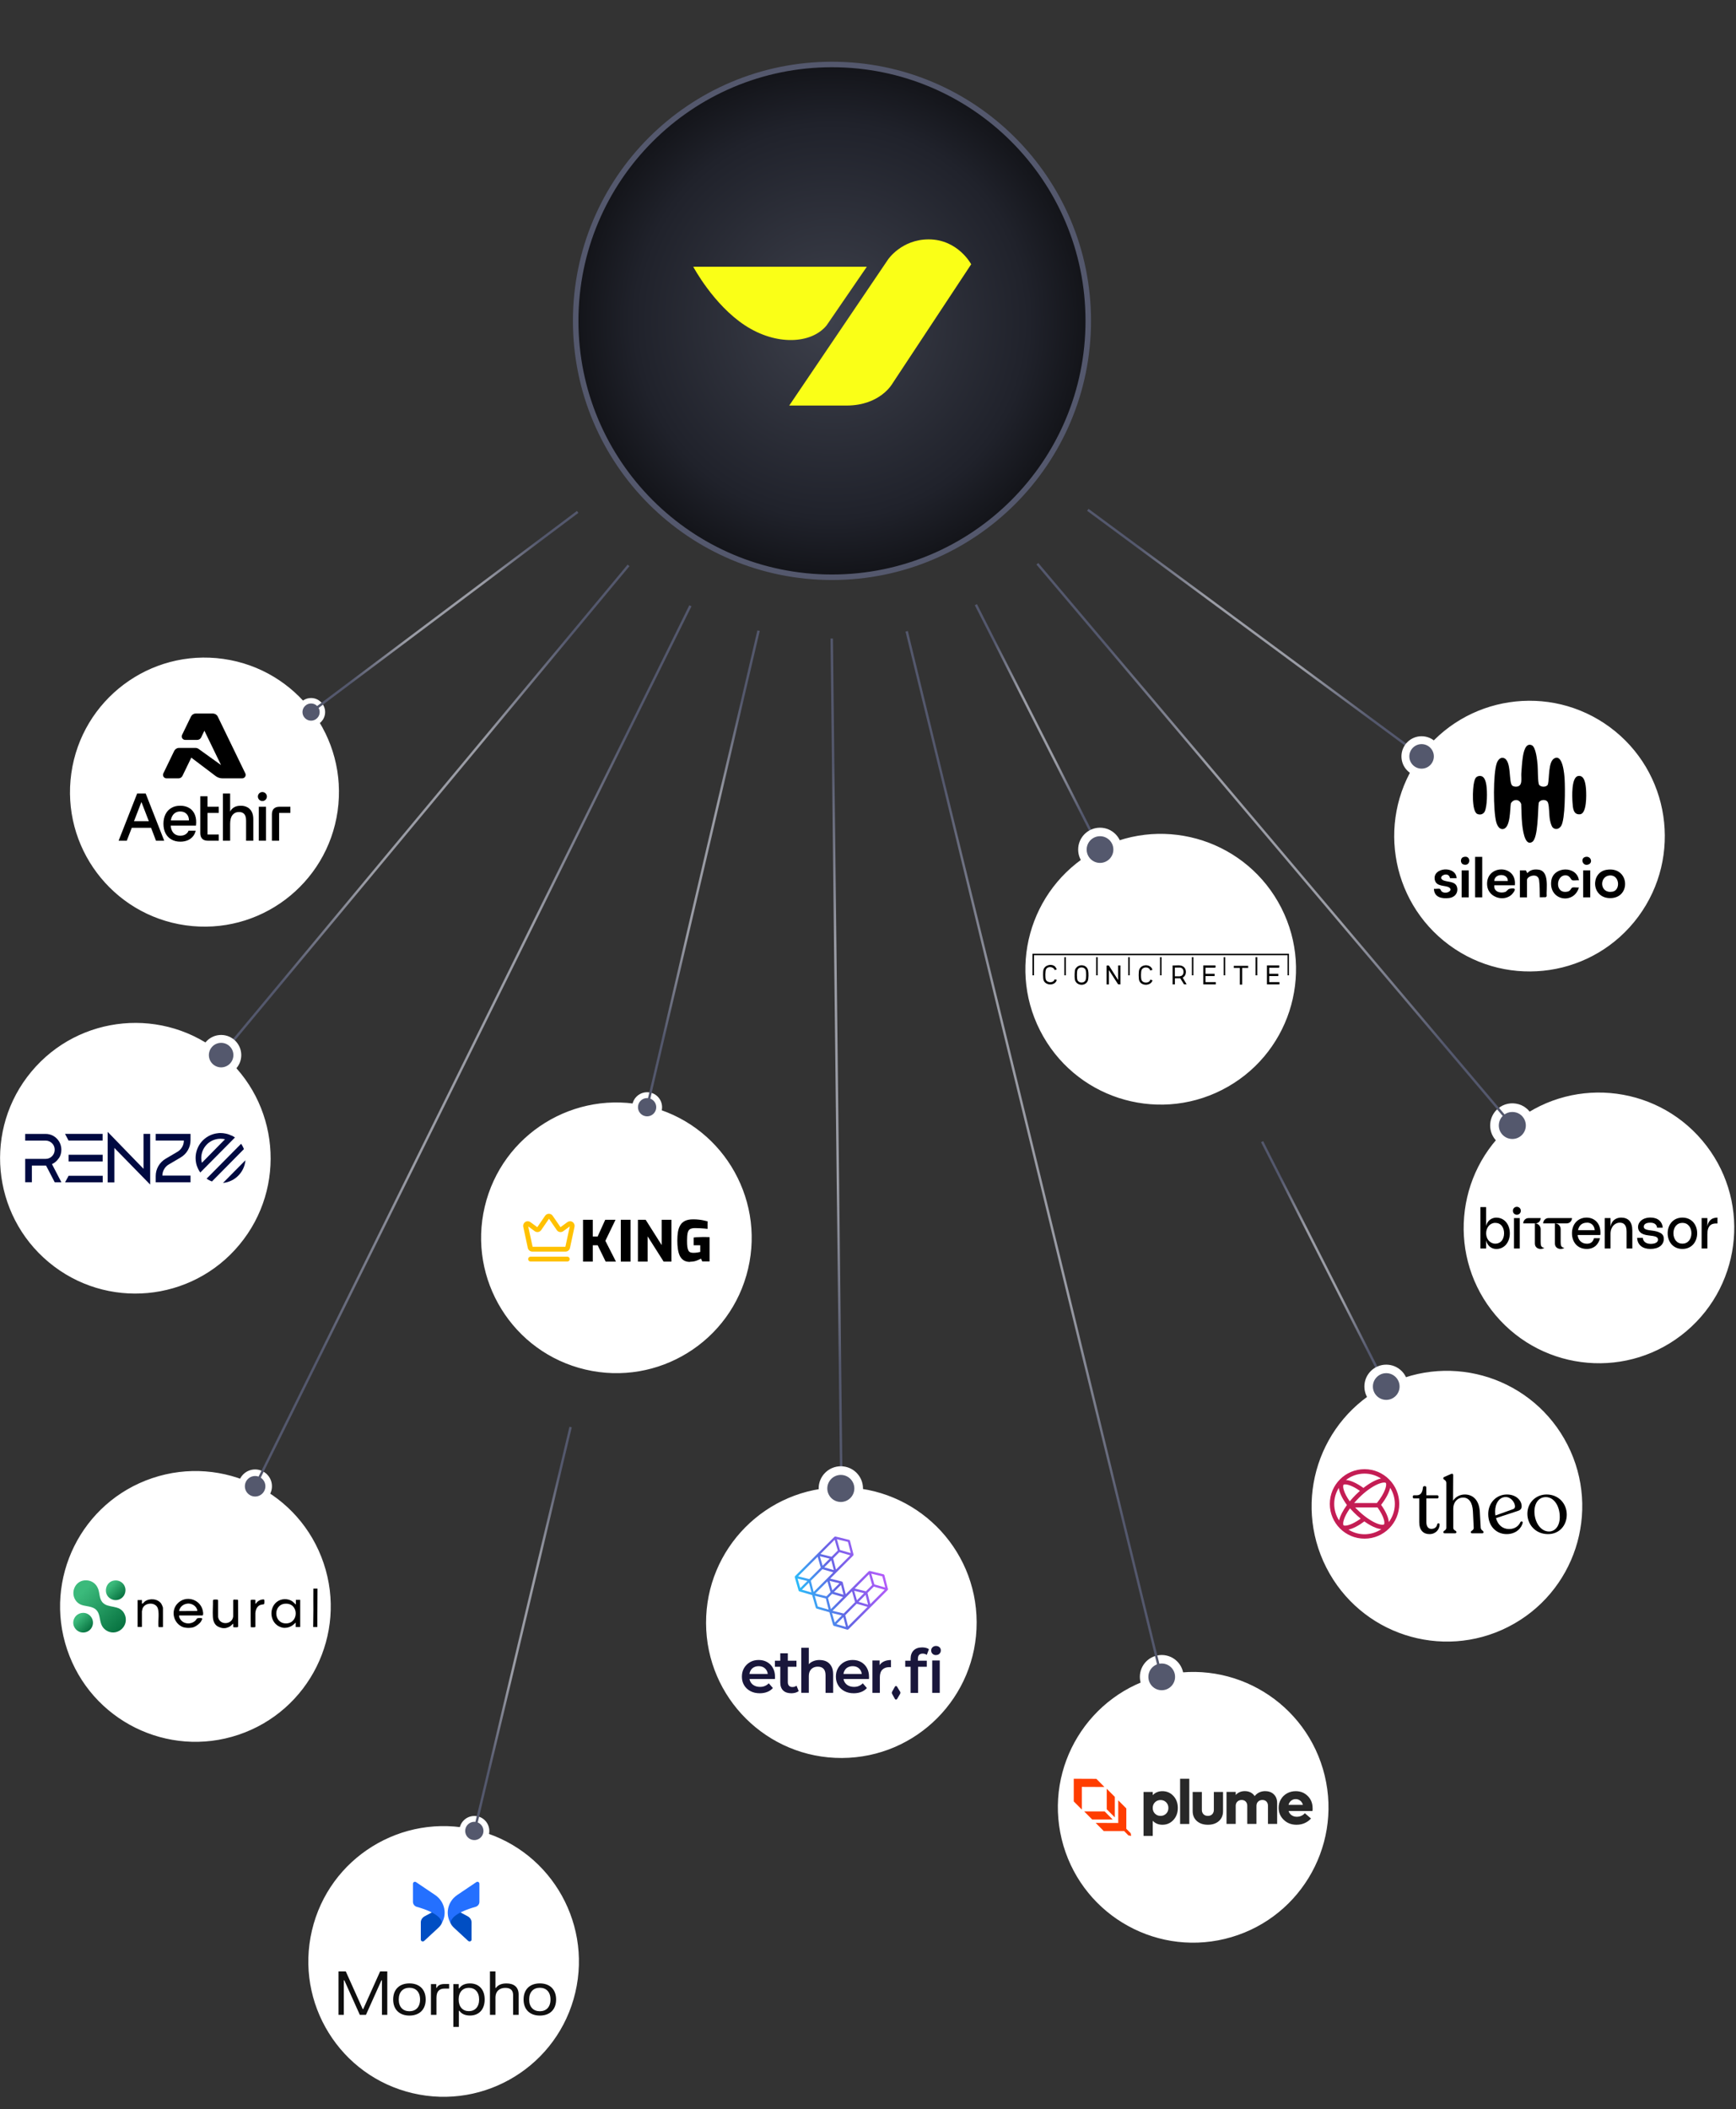 <svg width="359" height="436" viewBox="0 0 359 436" fill="none" xmlns="http://www.w3.org/2000/svg">
<rect x="0" y="0" width="359" height="436" fill="#333333" stroke="none"/>
<g clip-path="url(#clip0_3083_355)">
<path d="M201.81 125L227.48 175.62" stroke="url(#paint0_radial_3083_355)" stroke-width="0.5" stroke-miterlimit="10"/>
<path d="M261 236L286.67 286.62" stroke="url(#paint1_radial_3083_355)" stroke-width="0.5" stroke-miterlimit="10"/>
<path d="M119.05 66.33C119.05 51.694 124.982 38.444 134.573 28.853C144.164 19.262 157.414 13.33 172.05 13.33C186.686 13.33 199.936 19.262 209.527 28.853C219.118 38.444 225.05 51.694 225.05 66.33C225.05 80.966 219.118 94.216 209.527 103.807C199.936 113.398 186.686 119.33 172.05 119.33C157.414 119.33 144.164 113.398 134.573 103.807C124.982 94.216 119.05 80.966 119.05 66.33Z" fill="url(#paint2_radial_3083_355)" stroke="#54586D" stroke-width="1.14" stroke-miterlimit="10"/>
<path d="M192.045 49.485C186.417 49.485 183.639 53.648 183.639 53.648L163.211 83.835H175.047C182.061 83.835 184.557 79.278 184.557 79.278L200.838 54.63C200.838 54.63 198.108 49.485 192.045 49.485Z" fill="#FAFF17"/>
<path d="M170.94 67.264L179.258 55.138H143.362C143.362 55.138 147.525 62.98 154.063 67.264C160.602 71.54 167.84 71.064 170.94 67.264Z" fill="#FAFF17"/>
<path d="M121.12 282.88C113.66 281.13 107.62 276.52 103.89 270.48C100.15 264.44 98.72 256.98 100.47 249.53C102.22 242.07 106.83 236.03 112.87 232.3C118.91 228.56 126.37 227.13 133.82 228.88C141.28 230.63 147.32 235.24 151.05 241.28C154.78 247.32 156.22 254.78 154.47 262.23C152.72 269.69 148.11 275.73 142.07 279.46C136.03 283.2 128.57 284.63 121.12 282.88Z" fill="white" stroke="white" stroke-width="0.48" stroke-miterlimit="10"/>
<path d="M85.391 432.47C77.931 430.72 71.891 426.11 68.162 420.07C64.421 414.03 62.992 406.57 64.742 399.12C66.492 391.66 71.102 385.62 77.141 381.89C83.181 378.15 90.641 376.72 98.091 378.47C105.552 380.22 111.592 384.83 115.322 390.87C119.052 396.91 120.492 404.37 118.742 411.82C116.992 419.28 112.382 425.32 106.342 429.05C100.302 432.79 92.841 434.22 85.391 432.47Z" fill="white" stroke="white" stroke-width="0.48" stroke-miterlimit="10"/>
<path d="M264.77 187.81C268.24 194.64 268.6 202.23 266.4 208.98C264.19 215.73 259.41 221.63 252.58 225.1C245.75 228.57 238.16 228.93 231.41 226.73C224.66 224.53 218.76 219.74 215.29 212.91C211.82 206.08 211.46 198.49 213.66 191.74C215.87 184.99 220.65 179.09 227.48 175.62C234.31 172.15 241.9 171.79 248.65 173.99C255.4 176.2 261.3 180.98 264.77 187.81Z" fill="white" stroke="white" stroke-width="0.48" stroke-miterlimit="10"/>
<path d="M323.961 298.81C327.431 305.64 327.791 313.23 325.591 319.98C323.381 326.73 318.601 332.63 311.771 336.1C304.941 339.57 297.351 339.93 290.601 337.73C283.851 335.53 277.951 330.74 274.481 323.91C271.011 317.08 270.651 309.49 272.851 302.74C275.061 295.99 279.841 290.09 286.671 286.62C293.501 283.15 301.091 282.79 307.841 284.99C314.591 287.2 320.491 291.98 323.961 298.81Z" fill="white" stroke="white" stroke-width="0.48" stroke-miterlimit="10"/>
<path d="M69.58 167.63C68.51 175.17 64.48 181.55 58.84 185.79C53.2 190.03 45.94 192.11 38.4 191.04C30.86 189.97 24.48 185.94 20.24 180.3C16 174.66 13.92 167.4 14.99 159.86C16.06 152.32 20.09 145.94 25.73 141.7C31.37 137.46 38.63 135.38 46.17 136.45C53.71 137.52 60.09 141.55 64.33 147.19C68.57 152.83 70.65 160.09 69.58 167.63Z" fill="white" stroke="white" stroke-width="0.48" stroke-miterlimit="10"/>
<path d="M31.581 305.78C38.84 303.34 46.401 304.08 52.761 307.24C59.12 310.4 64.27 315.99 66.71 323.25C69.15 330.51 68.41 338.07 65.251 344.43C62.09 350.79 56.501 355.94 49.24 358.38C41.98 360.82 34.42 360.08 28.061 356.92C21.701 353.76 16.55 348.17 14.111 340.91C11.671 333.65 12.411 326.09 15.57 319.73C18.73 313.37 24.32 308.22 31.581 305.78Z" fill="white" stroke="white" stroke-width="0.48" stroke-miterlimit="10"/>
<path d="M117.32 260.78H109.72C109.44 260.78 109.22 260.56 109.22 260.28C109.22 260 109.44 259.78 109.72 259.78H117.32C117.6 259.78 117.82 260 117.82 260.28C117.82 260.56 117.6 260.78 117.32 260.78ZM116.96 258.73H110.08C109.64 258.73 109.25 258.42 109.15 257.98L108.21 253.6C108.13 253.21 108.29 252.82 108.62 252.61C108.95 252.39 109.38 252.41 109.69 252.64L111.11 253.68L112.73 251.32C112.91 251.06 113.2 250.91 113.51 250.91C113.82 250.91 114.11 251.06 114.29 251.32L115.91 253.68L117.33 252.64C117.65 252.41 118.07 252.39 118.4 252.61C118.73 252.83 118.89 253.22 118.81 253.6L117.87 257.98C117.78 258.41 117.39 258.73 116.94 258.73H116.96ZM110.13 257.73H116.92L117.83 253.52L116.48 254.51C116.27 254.66 116.02 254.72 115.76 254.68C115.5 254.64 115.28 254.5 115.14 254.28L113.53 251.94L111.92 254.28C111.77 254.49 111.55 254.63 111.3 254.68C111.04 254.72 110.79 254.66 110.58 254.51L109.23 253.52L110.14 257.73H110.13Z" fill="#FFC100"/>
<path d="M142.709 260.86C142.169 260.86 141.729 260.75 141.389 260.53C141.049 260.31 140.779 260.01 140.589 259.62C140.399 259.22 140.269 258.76 140.189 258.23C140.109 257.69 140.069 257.11 140.069 256.48C140.069 255.8 140.109 255.19 140.199 254.65C140.289 254.11 140.459 253.64 140.689 253.26C140.919 252.87 141.249 252.58 141.679 252.37C142.119 252.16 142.669 252.06 143.359 252.06C143.789 252.06 144.159 252.08 144.489 252.12C144.819 252.15 145.129 252.2 145.419 252.26C145.719 252.32 146.009 252.39 146.319 252.47V254.03C146.149 254.01 145.929 253.98 145.669 253.96C145.409 253.94 145.109 253.92 144.769 253.9C144.439 253.88 144.099 253.87 143.729 253.87C143.259 253.87 142.909 253.95 142.669 254.1C142.439 254.26 142.279 254.52 142.199 254.9C142.119 255.28 142.079 255.81 142.079 256.47C142.079 256.99 142.099 257.41 142.139 257.74C142.189 258.07 142.259 258.32 142.359 258.51C142.459 258.69 142.589 258.81 142.759 258.88C142.929 258.95 143.129 258.98 143.369 258.98C143.669 258.98 143.949 258.96 144.199 258.92C144.459 258.88 144.659 258.84 144.809 258.8V257.42H143.449V255.82C143.619 255.8 143.819 255.78 144.039 255.76C144.269 255.74 144.509 255.73 144.759 255.73C145.019 255.71 145.249 255.71 145.459 255.71C145.729 255.71 145.969 255.71 146.169 255.72C146.379 255.72 146.569 255.72 146.739 255.74V260.76H145.229L144.959 260.18C144.749 260.31 144.439 260.45 144.039 260.6C143.639 260.75 143.199 260.82 142.709 260.82V260.86Z" fill="black"/>
<path d="M131.92 260.8V252.15H133.52L136.83 257.38V252.15H138.85V260.8H137.24L133.93 255.58V260.8H131.93H131.92Z" fill="black"/>
<path d="M128.38 260.8V252.15H130.4V260.8H128.38Z" fill="black"/>
<path d="M120.569 260.8V252.15H122.589V255.61H123.589L125.159 252.15H127.289L125.189 256.5L127.379 260.8H125.249L123.599 257.42H122.589V260.8H120.569Z" fill="black"/>
<path d="M54.26 165.59C54.78 165.59 55.19 165.17 55.19 164.66C55.19 164.15 54.77 163.73 54.26 163.73C53.75 163.73 53.33 164.15 53.33 164.66C53.33 165.17 53.75 165.59 54.26 165.59Z" fill="black"/>
<path d="M28.36 164.04L24.53 173.79H26.22L27.25 171.12H31.24L32.26 173.79H33.96L30.13 164.04H28.36ZM29.21 165.85H29.27L30.78 169.76H27.71L29.22 165.85H29.21Z" fill="black"/>
<path d="M39.21 167.08C38.69 166.74 38.05 166.56 37.29 166.56C36.53 166.56 35.95 166.71 35.43 167.02C34.91 167.33 34.5 167.76 34.22 168.33C33.94 168.9 33.8 169.55 33.8 170.28C33.8 171.01 33.94 171.69 34.22 172.24C34.5 172.8 34.91 173.23 35.44 173.53C35.97 173.84 36.59 173.99 37.29 173.99C37.87 173.99 38.37 173.89 38.82 173.7C39.26 173.51 39.62 173.24 39.9 172.9C40.18 172.56 40.37 172.16 40.47 171.72H38.99C38.9 172 38.71 172.24 38.42 172.44C38.13 172.64 37.76 172.75 37.29 172.75C36.63 172.75 36.12 172.52 35.77 172.06C35.5 171.71 35.34 171.24 35.3 170.67H40.53C40.63 169.86 40.57 169.15 40.34 168.52C40.11 167.89 39.73 167.41 39.2 167.06L39.21 167.08ZM35.54 168.87C35.7 168.51 35.92 168.23 36.22 168.04C36.51 167.85 36.85 167.75 37.24 167.75C37.69 167.75 38.06 167.85 38.35 168.06C38.65 168.27 38.85 168.55 38.97 168.9C39.04 169.11 39.07 169.34 39.07 169.59H35.34C35.37 169.33 35.44 169.09 35.53 168.87H35.54Z" fill="black"/>
<path d="M51.171 166.89C50.781 166.67 50.321 166.56 49.781 166.56C49.181 166.56 48.681 166.69 48.291 166.96C48.011 167.16 47.771 167.42 47.591 167.76V164.04H46.101V173.79H47.591V170.32C47.591 169.5 47.751 168.89 48.081 168.48C48.411 168.07 48.861 167.86 49.441 167.86C49.921 167.86 50.281 168.01 50.531 168.3C50.771 168.59 50.891 169.04 50.891 169.64V173.79H52.381V169.33C52.381 168.75 52.281 168.25 52.071 167.83C51.861 167.42 51.561 167.1 51.171 166.88V166.89Z" fill="black"/>
<path d="M55.011 166.77H53.52V173.79H55.011V166.77Z" fill="black"/>
<path d="M57.791 166.77C57.291 166.77 56.901 166.9 56.63 167.17C56.361 167.44 56.23 167.82 56.23 168.33V173.79H57.721V168.05H60.05V166.77H57.791Z" fill="black"/>
<path d="M42.91 164.6H41.42V172.23C41.42 172.73 41.55 173.12 41.82 173.39C42.09 173.66 42.47 173.79 42.98 173.79H45.24V172.51H42.91V168.05H45.24V166.77H42.91V164.6Z" fill="black"/>
<path d="M44.09 147.5H40.48C40.06 147.5 39.69 147.74 39.5 148.11L37.65 151.92C37.42 152.4 37.77 152.95 38.3 152.95H40.79C41.14 152.95 41.45 152.75 41.6 152.44L42.27 151.05L45.71 158.15L41.06 154.81C40.88 154.68 40.65 154.61 40.42 154.61H37.01C36.59 154.61 36.22 154.85 36.03 155.22L33.78 159.87C33.55 160.35 33.9 160.9 34.43 160.9H36.92C37.27 160.9 37.58 160.7 37.73 160.39L39.56 156.62L44.6 160.43C45 160.73 45.49 160.9 46 160.9H50.08C50.61 160.9 50.96 160.35 50.73 159.87L45.03 148.12C44.85 147.75 44.47 147.51 44.05 147.51L44.09 147.5Z" fill="black"/>
<path d="M266.55 197.15V201.62H266.27V197.47H213.83V201.62H213.51V197.15H266.55Z" fill="black"/>
<path d="M231.23 202.6V199.58H231.7V203.5L231.21 203.46L229.31 200.52V203.5H228.84V199.64C228.92 199.55 229.25 199.56 229.33 199.62L231.23 202.6Z" fill="black"/>
<path d="M244.03 199.58C244.7 199.65 245.18 200.1 245.23 200.77C245.27 201.35 245.08 201.81 244.57 202.1L245.39 203.47H244.84L244.08 202.24H242.96V203.49H242.49V199.57C242.99 199.61 243.55 199.52 244.04 199.57L244.03 199.58ZM242.95 201.82H243.99C243.99 201.82 244.3 201.74 244.35 201.71C244.89 201.43 244.89 200.38 244.34 200.1C244.3 200.08 244.13 200.02 244.11 200.02H242.95V201.82Z" fill="black"/>
<path d="M264.55 199.58C264.53 199.73 264.61 199.94 264.49 200.05H262.47V201.3H264.35V201.77H262.47V203.02H264.59V203.49H262V199.57H264.55V199.58Z" fill="black"/>
<path d="M249.3 200.05V201.3H251.18V201.77H249.3V203.02H251.42V203.49H248.83V199.57H251.32L251.37 199.63C251.37 199.63 251.37 199.7 251.37 199.74C251.37 199.84 251.39 199.98 251.31 200.04H249.29L249.3 200.05Z" fill="black"/>
<path d="M223.38 199.56C224.16 199.45 224.85 199.81 225.02 200.61C225.13 201.1 225.14 202.35 224.93 202.8C224.37 204 222.42 203.76 222.26 202.36C222.21 201.96 222.21 200.73 222.35 200.39C222.52 199.98 222.94 199.64 223.38 199.58V199.56ZM223.54 199.99C223.21 200.02 222.94 200.21 222.81 200.52C222.67 200.86 222.67 202.27 222.82 202.61C223.11 203.26 224.17 203.29 224.47 202.65C224.66 202.24 224.65 201.04 224.53 200.59C224.41 200.14 223.97 199.95 223.54 199.99Z" fill="black"/>
<path d="M218.2 199.83C218.27 199.9 218.54 200.31 218.53 200.38L218.12 200.55C217.87 199.78 216.61 199.67 216.3 200.42C216.14 200.8 216.13 202.07 216.26 202.46C216.52 203.23 217.89 203.25 218.09 202.44L218.54 202.56C218.25 203.81 216.19 203.8 215.81 202.61C215.68 202.2 215.67 200.86 215.79 200.45C216.08 199.46 217.49 199.14 218.22 199.83H218.2Z" fill="black"/>
<path d="M238.33 200.49L237.86 200.61C237.65 199.81 236.35 199.76 236.06 200.56C235.93 200.92 235.92 202.12 236.03 202.49C236.22 203.12 237.01 203.28 237.54 202.98C237.76 202.85 237.79 202.7 237.91 202.5C238 202.56 238.32 202.58 238.32 202.7C237.95 203.85 236.01 203.85 235.6 202.73C235.44 202.3 235.44 200.81 235.61 200.39C236.08 199.24 238 199.24 238.32 200.49H238.33Z" fill="black"/>
<path d="M258.12 199.66V200.09H256.87V203.54H256.4V200.09H255.14V199.66H258.12Z" fill="black"/>
<path d="M259.999 197.86H259.649V201.62H259.999V197.86Z" fill="black"/>
<path d="M220.41 197.86H220.1V201.62H220.41V197.86Z" fill="black"/>
<path d="M226.99 197.86H226.68V201.62H226.99V197.86Z" fill="black"/>
<path d="M233.62 197.86H233.31V201.62H233.62V197.86Z" fill="black"/>
<path d="M240.2 197.86H239.89V201.62H240.2V197.86Z" fill="black"/>
<path d="M246.789 197.86H246.479V201.62H246.789V197.86Z" fill="black"/>
<path d="M253.37 197.86H253.06V201.62H253.37V197.86Z" fill="black"/>
<path d="M52.76 310.04C54.306 310.04 55.56 308.786 55.56 307.24C55.56 305.694 54.306 304.44 52.76 304.44C51.214 304.44 49.96 305.694 49.96 307.24C49.96 308.786 51.214 310.04 52.76 310.04Z" fill="#54586D" stroke="white" stroke-width="1.36" stroke-miterlimit="10"/>
<path d="M309.48 271.74C304.53 265.89 302.42 258.59 303.02 251.52C303.61 244.45 306.9 237.6 312.75 232.65C318.6 227.7 325.9 225.59 332.97 226.19C340.04 226.79 346.89 230.07 351.84 235.92C356.79 241.77 358.9 249.07 358.3 256.14C357.7 263.21 354.42 270.06 348.57 275.01C342.72 279.96 335.42 282.07 328.35 281.47C321.28 280.88 314.43 277.59 309.48 271.74Z" fill="white" stroke="white" stroke-width="0.48" stroke-miterlimit="10"/>
<path d="M313.75 229.1C314.43 229.29 315.07 229.68 315.56 230.27C316.88 231.83 316.68 234.15 315.13 235.47C313.58 236.79 311.25 236.59 309.93 235.04C308.61 233.49 308.81 231.16 310.36 229.84C311.33 229.02 312.61 228.79 313.75 229.11" fill="#54586D"/>
<path d="M313.75 229.1C314.43 229.29 315.07 229.68 315.56 230.27C316.88 231.83 316.68 234.15 315.13 235.47C313.58 236.79 311.25 236.59 309.93 235.04C308.61 233.49 308.81 231.16 310.36 229.84C311.33 229.02 312.61 228.79 313.75 229.11" stroke="white" stroke-width="1.79" stroke-miterlimit="10"/>
<path d="M133.82 231.37C135.195 231.37 136.31 230.255 136.31 228.88C136.31 227.505 135.195 226.39 133.82 226.39C132.445 226.39 131.33 227.505 131.33 228.88C131.33 230.255 132.445 231.37 133.82 231.37Z" fill="#54586D" stroke="white" stroke-width="1.21" stroke-miterlimit="10"/>
<path d="M98.092 380.98C99.467 380.98 100.582 379.865 100.582 378.49C100.582 377.115 99.467 376 98.092 376C96.716 376 95.602 377.115 95.602 378.49C95.602 379.865 96.716 380.98 98.092 380.98Z" fill="#54586D" stroke="white" stroke-width="1.21" stroke-miterlimit="10"/>
<path d="M227.48 179.26C229.49 179.26 231.12 177.63 231.12 175.62C231.12 173.61 229.49 171.98 227.48 171.98C225.47 171.98 223.84 173.61 223.84 175.62C223.84 177.63 225.47 179.26 227.48 179.26Z" fill="#54586D" stroke="white" stroke-width="1.76" stroke-miterlimit="10"/>
<path d="M286.67 290.26C288.681 290.26 290.31 288.63 290.31 286.62C290.31 284.61 288.681 282.98 286.67 282.98C284.66 282.98 283.03 284.61 283.03 286.62C283.03 288.63 284.66 290.26 286.67 290.26Z" fill="#54586D" stroke="white" stroke-width="1.76" stroke-miterlimit="10"/>
<path d="M273.711 367.1C275.511 374.55 274.111 382.02 270.411 388.07C266.711 394.13 260.691 398.77 253.251 400.57C245.801 402.37 238.331 400.97 232.281 397.27C226.221 393.57 221.581 387.55 219.781 380.11C217.981 372.66 219.381 365.19 223.081 359.14C226.781 353.08 232.801 348.44 240.241 346.64C247.691 344.84 255.161 346.24 261.211 349.94C267.261 353.64 271.911 359.66 273.711 367.1Z" fill="white" stroke="white" stroke-width="0.48" stroke-miterlimit="10"/>
<path d="M240.241 350.28C242.251 350.28 243.881 348.65 243.881 346.64C243.881 344.63 242.251 343 240.241 343C238.23 343 236.601 344.63 236.601 346.64C236.601 348.65 238.23 350.28 240.241 350.28Z" fill="#54586D" stroke="white" stroke-width="1.76" stroke-miterlimit="10"/>
<path d="M64.33 149.54C65.623 149.54 66.67 148.492 66.67 147.2C66.67 145.908 65.623 144.86 64.33 144.86C63.038 144.86 61.99 145.908 61.99 147.2C61.99 148.492 63.038 149.54 64.33 149.54Z" fill="#54586D" stroke="white" stroke-width="1.13" stroke-miterlimit="10"/>
<path d="M309.46 251.7C308.95 251.7 308.47 251.87 308.09 252.17C307.7 252.48 307.44 252.92 307.33 253.45V249.53H306.14V258.09H307.33V256.41C307.58 257.51 308.39 258.19 309.45 258.19C310.24 258.19 310.95 257.86 311.45 257.27C311.95 256.68 312.23 255.86 312.23 254.95C312.23 254.04 311.95 253.22 311.45 252.63C310.95 252.04 310.23 251.71 309.45 251.71L309.46 251.7ZM311.04 254.94C311.04 255.53 310.88 256.07 310.58 256.45C310.25 256.87 309.78 257.09 309.21 257.09C308.68 257.09 308.2 256.86 307.85 256.45C307.51 256.05 307.33 255.51 307.33 254.94C307.33 254.37 307.52 253.83 307.85 253.43C308.2 253.02 308.68 252.79 309.21 252.79C309.78 252.79 310.26 253.01 310.58 253.43C310.88 253.81 311.04 254.35 311.04 254.94Z" fill="black"/>
<path d="M314.28 251.8H313.09V258.09H314.28V251.8Z" fill="black"/>
<path d="M313.679 249.47C313.219 249.47 312.859 249.83 312.859 250.29C312.859 250.75 313.219 251.11 313.679 251.11C314.139 251.11 314.499 250.75 314.499 250.29C314.499 249.83 314.139 249.47 313.679 249.47Z" fill="black"/>
<path d="M347.919 251.7C347.009 251.7 346.239 252.03 345.679 252.65C345.159 253.24 344.869 254.05 344.869 254.94C344.869 255.83 345.159 256.64 345.679 257.23C346.239 257.85 347.009 258.18 347.919 258.18C348.829 258.18 349.599 257.85 350.159 257.23C350.679 256.64 350.969 255.83 350.969 254.94C350.969 254.05 350.679 253.24 350.159 252.65C349.599 252.03 348.829 251.7 347.919 251.7ZM346.059 254.94C346.059 254.35 346.229 253.81 346.549 253.42C346.889 253.01 347.359 252.79 347.919 252.79C348.479 252.79 348.949 253.01 349.289 253.42C349.609 253.81 349.779 254.35 349.779 254.94C349.779 255.53 349.609 256.07 349.289 256.46C348.949 256.87 348.479 257.09 347.919 257.09C347.359 257.09 346.889 256.87 346.549 256.46C346.239 256.07 346.059 255.53 346.059 254.94Z" fill="black"/>
<path d="M355.17 251.7C354.52 251.7 354.01 251.89 353.64 252.28C353.34 252.59 353.15 253.02 353.08 253.53V251.8H351.89V258.09H353.08V255.19C353.08 254.28 353.26 253.69 353.65 253.32C353.99 253 354.49 252.87 355.17 252.92V251.7Z" fill="black"/>
<path d="M343.41 254.91C343 254.64 342.38 254.47 341.51 254.37C340.86 254.3 340.45 254.2 340.21 254.06C340.01 253.94 339.93 253.79 339.93 253.56C339.93 253.37 340.03 252.75 341.28 252.75C341.77 252.75 342.14 252.88 342.38 253.12C342.61 253.35 342.67 253.64 342.68 253.79H343.85C343.81 253.18 343.56 252.66 343.15 252.29C342.7 251.9 342.07 251.69 341.32 251.69C339.63 251.69 338.74 252.67 338.74 253.63C338.74 254.09 338.9 254.46 339.21 254.75C339.57 255.09 340.14 255.3 340.91 255.38C341.7 255.46 342.14 255.54 342.43 255.66C342.73 255.79 342.87 255.97 342.87 256.25C342.87 256.41 342.82 256.65 342.56 256.84C342.3 257.03 341.89 257.13 341.35 257.13C340.09 257.13 339.74 256.32 339.73 255.89H338.56C338.62 257.33 339.65 258.18 341.3 258.18C342.14 258.18 342.84 257.98 343.33 257.61C343.81 257.24 344.07 256.71 344.07 256.08C344.07 255.57 343.86 255.18 343.44 254.9L343.41 254.91ZM338.83 253.11C338.9 252.9 339.01 252.72 339.15 252.56C339.01 252.73 338.9 252.92 338.83 253.11Z" fill="black"/>
<path d="M328.11 251.7C326.32 251.7 325.08 253.03 325.08 254.94C325.08 255.84 325.36 256.65 325.87 257.23C326.42 257.85 327.2 258.18 328.14 258.18C328.89 258.18 329.52 257.95 330.01 257.51C330.43 257.12 330.73 256.59 330.87 255.96H329.64C329.4 256.75 328.95 257.1 328.16 257.1C327.62 257.1 327.16 256.92 326.81 256.57C326.49 256.25 326.3 255.8 326.25 255.3H330.93C330.96 255.15 330.97 255.02 330.97 254.86C330.97 253.84 330.66 253 330.06 252.44C329.55 251.96 328.86 251.7 328.1 251.7H328.11ZM328.18 252.74C328.64 252.74 329.03 252.89 329.31 253.18C329.58 253.45 329.75 253.84 329.79 254.3H326.33C326.48 253.59 326.92 252.75 328.18 252.75V252.74Z" fill="black"/>
<path d="M335.219 251.7C334.649 251.7 334.109 251.9 333.719 252.25C333.359 252.58 333.119 253.11 333.049 253.61V251.8H331.859V258.09H333.049V255.05C333.049 254.18 333.379 253.64 333.649 253.34C333.999 252.96 334.459 252.75 334.929 252.75C335.399 252.75 335.719 252.87 335.959 253.13C336.239 253.43 336.369 253.92 336.369 254.6V258.09H337.559V254.36C337.559 253.47 337.349 252.79 336.939 252.34C336.549 251.92 335.969 251.7 335.229 251.7H335.219Z" fill="black"/>
<path d="M320.21 251.8C319.61 251.8 319.12 252.3 319.12 252.9H323.99C324.59 252.9 325.08 252.4 325.08 251.8H320.21Z" fill="black"/>
<path d="M316.09 251.8C315.49 251.8 315 252.3 315 252.9H317.52C318.12 252.9 318.61 252.4 318.61 251.8H316.09Z" fill="black"/>
<path d="M322.74 256.7V254.08C322.74 253.43 322.2 252.89 321.55 252.89V257.07C321.55 257.9 322.26 258.18 322.69 258.18C323.05 258.18 323.26 258.12 323.5 257.94C322.81 257.87 322.74 257.45 322.74 256.69V256.7Z" fill="black"/>
<path d="M318.6 256.7V254.08C318.6 253.43 318.06 252.89 317.41 252.89V257.07C317.41 257.9 318.12 258.18 318.55 258.18C318.91 258.18 319.12 258.12 319.36 257.94C318.67 257.87 318.6 257.45 318.6 256.69V256.7Z" fill="black"/>
<path d="M119.46 105.82L64.33 147.2" stroke="url(#paint3_radial_3083_355)" stroke-width="0.5" stroke-miterlimit="10"/>
<path d="M129.98 116.88L45.73 218.11" stroke="url(#paint4_radial_3083_355)" stroke-width="0.5" stroke-miterlimit="10"/>
<path d="M142.77 125.23L52.76 307.24" stroke="url(#paint5_radial_3083_355)" stroke-width="0.5" stroke-miterlimit="10"/>
<path d="M172 132L174 308" stroke="url(#paint6_radial_3083_355)" stroke-width="0.5" stroke-miterlimit="10"/>
<path d="M156.87 130.37L133.82 228.88" stroke="url(#paint7_radial_3083_355)" stroke-width="0.5" stroke-miterlimit="10"/>
<path d="M118 295L98 379" stroke="url(#paint8_radial_3083_355)" stroke-width="0.5" stroke-miterlimit="10"/>
<path d="M187.5 130.5L240 346" stroke="url(#paint9_radial_3083_355)" stroke-width="0.5" stroke-miterlimit="10"/>
<path d="M214.52 116.54L312.74 232.65" stroke="url(#paint10_radial_3083_355)" stroke-width="0.5" stroke-miterlimit="10"/>
<path d="M224.96 105.39L293.98 156.36" stroke="url(#paint11_radial_3083_355)" stroke-width="0.5" stroke-miterlimit="10"/>
<path d="M146.25 335.54C146.22 327.88 149.3 320.93 154.3 315.89C159.3 310.85 166.22 307.72 173.88 307.69C181.54 307.66 188.49 310.74 193.53 315.74C198.57 320.74 201.7 327.66 201.73 335.32C201.76 342.98 198.68 349.93 193.68 354.97C188.68 360.01 181.76 363.14 174.1 363.17C166.44 363.2 159.49 360.12 154.45 355.12C149.41 350.12 146.28 343.2 146.25 335.54Z" fill="white" stroke="white" stroke-width="0.48" stroke-miterlimit="10"/>
<path d="M173.88 311.38C175.918 311.38 177.57 309.728 177.57 307.69C177.57 305.652 175.918 304 173.88 304C171.843 304 170.19 305.652 170.19 307.69C170.19 309.728 171.843 311.38 173.88 311.38Z" fill="#54586D" stroke="white" stroke-width="1.79" stroke-miterlimit="10"/>
<path d="M37.041 333.96C36.991 334.38 37.361 334.92 37.681 335.17C38.491 335.82 39.831 335.7 40.501 334.91C40.651 334.73 40.681 334.53 40.951 334.49C41.101 334.47 41.471 334.47 41.621 334.49C42.071 334.54 41.621 334.99 41.561 335.2C41.261 335.66 40.561 336.19 40.041 336.37C39.951 336.4 39.591 336.52 38.921 336.52C38.521 336.52 37.971 336.4 37.881 336.37C35.941 335.65 35.241 333.13 36.631 331.56C38.411 329.55 41.731 330.62 42.001 333.34C42.011 333.47 42.051 333.95 41.851 333.95H37.051L37.041 333.96ZM38.701 331.51C37.911 331.6 37.191 332.17 37.051 332.97L37.111 333.04L40.691 333.02L40.821 332.95C40.651 331.99 39.651 331.38 38.701 331.5V331.51Z" fill="black"/>
<path d="M61.14 335.51V335.42C61.14 335.42 60.91 335.62 60.78 335.75C60.46 336.08 59.98 336.29 59.66 336.39C59.34 336.49 58.98 336.51 58.83 336.51C58.48 336.51 58.13 336.39 57.97 336.33C55.87 335.54 55.5 332.54 57.22 331.16C58.11 330.44 59.47 330.38 60.43 331.01C60.62 331.14 61.11 331.63 61.11 331.63C61.17 331.68 61.19 331.7 61.19 331.7V330.72H62.08V330.91V336.34H61.14V335.51ZM59.08 331.51C56.42 331.58 56.52 335.62 59.17 335.59C61.82 335.56 61.84 331.43 59.08 331.51Z" fill="black"/>
<path d="M48.21 335.7C48.21 335.7 48.16 335.64 48.14 335.67C47.9 335.97 47.6 336.23 47.24 336.37C46.93 336.49 46.74 336.57 46.37 336.57C46 336.57 45.86 336.56 45.33 336.36C44.4 336.01 44.07 335.16 44.02 334.21C43.96 333.12 44.06 331.96 44.04 330.86C44.06 330.77 44.12 330.69 44.22 330.67C44.32 330.65 44.89 330.65 44.97 330.67C45.03 330.69 45.1 330.78 45.1 330.84V334.23C45.34 336.02 48.02 335.92 48.22 334.16V330.78C48.37 330.58 48.65 330.68 48.84 330.69C48.98 330.69 49.12 330.58 49.23 330.8L49.25 336.23C49.23 336.32 49.16 336.37 49.07 336.38C48.95 336.4 48.45 336.4 48.34 336.38C48.3 336.38 48.22 336.32 48.22 336.3C48.22 336.16 48.25 335.81 48.22 335.7H48.21Z" fill="black"/>
<path d="M28.46 336.32V330.77C28.65 330.77 28.85 330.77 29.04 330.77C29.1 330.77 29.35 330.69 29.35 330.82V331.42C29.35 331.42 29.4 331.49 29.38 331.54C29.65 331.45 29.75 331.2 29.98 331.03C30.96 330.33 32.67 330.48 33.36 331.53C33.46 331.68 33.7 332.23 33.7 332.39V336.31L33.65 336.36H32.85C32.85 336.36 32.75 336.25 32.77 336.21C32.64 335.15 33.06 333.08 32.5 332.19C31.83 331.13 29.88 331.34 29.47 332.54C29.45 332.6 29.35 333.04 29.35 333.08V336.27L29.3 336.32H28.45H28.46Z" fill="black"/>
<path d="M52.8 331.53C52.86 331.6 53.17 331.18 53.2 331.15C53.5 330.86 53.96 330.65 54.38 330.63C54.5 330.63 54.61 330.6 54.65 330.73C54.69 330.85 54.69 331.56 54.6 331.61C54.51 331.66 54.06 331.7 53.91 331.75C53.17 331.98 52.87 332.72 52.81 333.44V336.29C52.78 336.34 52.75 336.37 52.69 336.38C52.6 336.4 52.01 336.4 51.93 336.38C51.9 336.38 51.87 336.35 51.86 336.32C51.82 335.04 51.85 333.76 51.84 332.48C51.84 332.09 51.82 331.75 51.84 331.35C51.84 331.21 51.8 330.8 51.89 330.73C51.94 330.69 52.59 330.68 52.69 330.7C52.73 330.7 52.81 330.76 52.81 330.78V331.53H52.8Z" fill="black"/>
<path d="M17.49 326.69C18.79 326.58 19.87 327.27 20.31 328.49C20.63 329.38 20.53 330.44 21.16 331.2C22.31 332.58 24.75 331.6 25.73 333.61C26.99 336.18 23.96 338.64 21.73 336.86C20.02 335.5 21.36 332.96 18.88 332.22C17.8 331.9 16.7 332.02 15.87 331.11C14.44 329.55 15.34 326.88 17.49 326.69Z" fill="url(#paint12_linear_3083_355)"/>
<path d="M17.1 333.41C18.51 333.33 19.56 334.72 19.13 336.06C18.64 337.58 16.69 337.97 15.65 336.76C14.52 335.46 15.42 333.5 17.11 333.41H17.1Z" fill="url(#paint13_linear_3083_355)"/>
<path d="M23.7 326.71C25.16 326.57 26.27 327.88 25.86 329.3C25.49 330.59 24.02 331.17 22.86 330.48C21.22 329.51 21.79 326.9 23.7 326.71Z" fill="url(#paint14_linear_3083_355)"/>
<path d="M65.671 328.39H64.811C64.79 329.88 64.811 331.38 64.811 332.87L64.77 336.34H64.951C64.951 336.34 65.05 336.34 65.1 336.34H65.63C65.63 335.65 65.63 334.96 65.63 334.27L65.66 328.39H65.671Z" fill="black"/>
<path d="M45.73 218.11C51.62 223.01 54.96 229.83 55.61 236.9C56.26 243.97 54.21 251.29 49.31 257.17C44.41 263.06 37.59 266.4 30.52 267.05C23.45 267.7 16.13 265.65 10.25 260.75C4.36 255.85 1.02 249.03 0.37 241.96C-0.28 234.89 1.77 227.57 6.67 221.69C11.57 215.8 18.39 212.46 25.46 211.81C32.53 211.16 39.85 213.21 45.73 218.11Z" fill="white" stroke="white" stroke-width="0.48" stroke-miterlimit="10"/>
<path d="M45.73 221.46C47.58 221.46 49.08 219.96 49.08 218.11C49.08 216.26 47.58 214.76 45.73 214.76C43.88 214.76 42.38 216.26 42.38 218.11C42.38 219.96 43.88 221.46 45.73 221.46Z" fill="#54586D" stroke="white" stroke-width="1.63" stroke-miterlimit="10"/>
<path d="M293.98 156.36C298.53 150.2 305.15 146.46 312.17 145.41C319.19 144.35 326.61 145.97 332.78 150.52C338.94 155.07 342.68 161.69 343.73 168.71C344.78 175.73 343.17 183.15 338.62 189.32C334.07 195.48 327.45 199.22 320.43 200.27C313.41 201.32 305.99 199.71 299.82 195.16C293.66 190.61 289.92 183.99 288.87 176.97C287.81 169.95 289.43 162.53 293.98 156.36Z" fill="white" stroke="white" stroke-width="0.48" stroke-miterlimit="10"/>
<path d="M293.98 159.71C295.83 159.71 297.33 158.21 297.33 156.36C297.33 154.51 295.83 153.01 293.98 153.01C292.13 153.01 290.63 154.51 290.63 156.36C290.63 158.21 292.13 159.71 293.98 159.71Z" fill="#54586D" stroke="white" stroke-width="1.63" stroke-miterlimit="10"/>
<path d="M12.16 239.46C12.52 238.93 12.69 238.32 12.69 237.67C12.69 237.08 12.54 236.53 12.26 236.03C11.96 235.53 11.57 235.13 11.06 234.83C10.56 234.54 10 234.4 9.42 234.4H5.21V235.78H9.42C9.94 235.78 10.39 235.97 10.76 236.33C11.13 236.7 11.31 237.14 11.31 237.67C11.31 238.2 11.12 238.64 10.76 239.01C10.39 239.38 9.95 239.56 9.42 239.56H5.21V244.39H6.59V240.94H9.52L11.32 244.4H12.7L10.75 240.65C11.33 240.37 11.8 239.98 12.15 239.43L12.16 239.46Z" fill="#000A41"/>
<path d="M14.18 238.71V240.09H21.23V238.71H14.18ZM14.18 243.06L13.46 244.41H21.24V243.06H14.18ZM13.45 234.39L14.17 235.77H21.22V234.39H13.45Z" fill="#000A41"/>
<path d="M29.68 234.39V241.62L22.27 233.98V244.43H23.649V237.3L31.059 244.88V234.39H29.68Z" fill="#000A41"/>
<path d="M34.9 240.72L37.36 239.27C37.99 238.89 38.5 238.39 38.86 237.75C39.23 237.11 39.4 236.42 39.4 235.67V234.39H32.2V235.77H38.02V235.79C38.02 236.26 37.9 236.71 37.66 237.12C37.42 237.54 37.1 237.86 36.69 238.1L34.26 239.53C33.62 239.91 33.12 240.41 32.75 241.05C32.38 241.69 32.2 242.38 32.2 243.13V244.4H39.4V243.02H33.58C33.58 242.55 33.7 242.1 33.94 241.7C34.17 241.28 34.49 240.96 34.9 240.72Z" fill="#000A41"/>
<path d="M50.75 239.85V239.88C50.52 242.35 48.57 244.27 46.17 244.53H46.12L50.75 239.85Z" fill="#000A41"/>
<path d="M47.87 234.75C47.74 234.69 47.61 234.63 47.47 234.57C47.2 234.47 46.94 234.38 46.65 234.33C46.31 234.26 45.96 234.22 45.6 234.22C45.43 234.22 45.25 234.22 45.09 234.25C43.9 234.37 42.84 234.88 42.02 235.67C41.96 235.72 41.91 235.78 41.86 235.83C41.08 236.65 40.58 237.73 40.47 238.91C40.47 239.06 40.45 239.22 40.45 239.37C40.45 239.76 40.49 240.13 40.57 240.5C40.63 240.78 40.71 241.04 40.82 241.29C40.88 241.43 40.94 241.57 41.01 241.71C41.13 241.95 41.27 242.16 41.42 242.38L42.27 241.52L47.74 236L48.59 235.14C48.36 234.98 48.14 234.85 47.89 234.73L47.87 234.75ZM41.75 240.37C41.75 240.37 41.73 240.3 41.72 240.26C41.66 239.98 41.62 239.69 41.62 239.39C41.62 238.37 42.01 237.4 42.7 236.66L42.84 236.51C43.58 235.8 44.56 235.4 45.6 235.4C45.88 235.4 46.14 235.43 46.41 235.48C46.45 235.48 46.49 235.5 46.53 235.51L41.76 240.36L41.75 240.37Z" fill="#000A41"/>
<path d="M43.83 244.23C43.7 244.18 43.57 244.13 43.45 244.07C43.19 243.95 42.96 243.81 42.72 243.65L49.86 236.44C50.02 236.67 50.15 236.89 50.27 237.14C50.33 237.27 50.39 237.4 50.44 237.54L43.84 244.22L43.83 244.23Z" fill="#000A41"/>
<path d="M183.62 328.45L182.89 325.61C182.87 325.53 182.8 325.46 182.72 325.44L179.9 324.75C179.9 324.75 179.86 324.75 179.84 324.75C179.77 324.75 179.7 324.76 179.65 324.81L174.9 329.56L174.27 327.1C174.25 327.02 174.18 326.95 174.1 326.93L171.68 326.33L176.43 321.58C176.43 321.58 176.47 321.52 176.49 321.48C176.51 321.43 176.52 321.38 176.5 321.33L175.77 318.49C175.75 318.41 175.68 318.34 175.6 318.32L172.78 317.63C172.72 317.62 172.67 317.63 172.62 317.65C172.62 317.65 172.59 317.67 172.58 317.68C172.57 317.68 172.55 317.69 172.54 317.71L164.43 325.81C164.43 325.81 164.42 325.83 164.41 325.84C164.36 325.9 164.34 325.98 164.36 326.06L165.15 328.81C165.17 328.89 165.23 328.95 165.31 328.97L167.95 329.73L168.71 332.36C168.73 332.44 168.79 332.5 168.87 332.52L171.52 333.28L172.28 335.93C172.3 336.01 172.36 336.07 172.44 336.09L175.2 336.88C175.2 336.88 175.24 336.88 175.26 336.88C175.26 336.88 175.26 336.88 175.28 336.88C175.34 336.88 175.4 336.86 175.45 336.81L183.56 328.7C183.56 328.7 183.6 328.64 183.62 328.6C183.64 328.55 183.65 328.5 183.63 328.45H183.62ZM179.98 331.6L179.39 329.29L180.7 327.98L182.95 328.63L179.98 331.6ZM175.38 336.2L174.79 333.89L177.16 331.52L179.41 332.17L175.38 336.2ZM177.21 330.81L176.64 328.84L178.68 329.34L177.21 330.81ZM179 329.68L179.52 331.71L177.54 331.14L179 329.68ZM179.07 328.95L176.76 328.38L179.72 325.42L180.36 327.66L179.06 328.96L179.07 328.95ZM176.19 328.95L176.83 331.19L174.47 333.55L172.16 332.98L176.19 328.95ZM182.47 325.86L183.06 328.17L180.82 327.53L180.18 325.3L182.47 325.86ZM171.82 332.64L171.23 330.33L172.08 329.48L174.33 330.13L171.81 332.65L171.82 332.64ZM172.13 328.76L171.56 326.79L173.6 327.29L172.13 328.76ZM174.44 329.66L172.46 329.09L173.92 327.63L174.44 329.66ZM171.75 329.14L170.91 329.98L168.6 329.41L171.11 326.9L171.75 329.14ZM169.09 321.81L169.73 324.05L167.35 326.43L165.04 325.86L169.09 321.81ZM172.61 318.29L173.25 320.53L171.97 321.81L169.66 321.24L172.6 318.3L172.61 318.29ZM172.88 324.46L172.29 322.15L173.58 320.86L175.83 321.51L172.88 324.46ZM170.11 323.67L169.54 321.7L171.58 322.2L170.11 323.67ZM171.91 322.54L172.43 324.57L170.45 324L171.91 322.54ZM170.07 324.38L172.32 325.03L168.26 329.09L167.67 326.78L170.06 324.39L170.07 324.38ZM175.35 318.74L175.94 321.05L173.7 320.41L173.06 318.18L175.35 318.74ZM164.93 326.32L166.97 326.82L165.5 328.29L164.93 326.32ZM165.83 328.62L167.29 327.16L167.81 329.19L165.83 328.62ZM169.12 332.1L168.48 329.87L170.77 330.43L171.36 332.74L169.12 332.1ZM172.05 333.44L174.09 333.94L172.62 335.41L172.05 333.44ZM172.95 335.74L174.41 334.28L174.93 336.31L172.95 335.74Z" fill="url(#paint15_linear_3083_355)"/>
<path d="M157.12 350.03C156.37 350.03 155.73 349.88 155.17 349.58C154.62 349.28 154.18 348.88 153.88 348.36C153.57 347.85 153.42 347.26 153.42 346.59C153.42 345.92 153.57 345.33 153.87 344.82C154.17 344.31 154.58 343.9 155.1 343.6C155.62 343.3 156.22 343.15 156.89 343.15C157.56 343.15 158.12 343.29 158.63 343.58C159.14 343.87 159.54 344.27 159.83 344.79C160.12 345.31 160.27 345.92 160.27 346.63C160.27 346.69 160.27 346.76 160.27 346.85C160.27 346.94 160.27 347.01 160.25 347.08H154.67V346.04H159.42L158.79 346.37C158.79 345.99 158.72 345.66 158.56 345.36C158.4 345.06 158.17 344.83 157.89 344.67C157.61 344.51 157.27 344.43 156.89 344.43C156.51 344.43 156.18 344.51 155.88 344.67C155.58 344.83 155.36 345.06 155.2 345.37C155.04 345.67 154.96 346.02 154.96 346.41V346.66C154.96 347.06 155.05 347.42 155.23 347.73C155.41 348.04 155.67 348.28 156 348.45C156.33 348.62 156.72 348.71 157.17 348.71C157.55 348.71 157.88 348.65 158.18 348.52C158.48 348.39 158.75 348.21 158.98 347.97L159.83 348.95C159.52 349.3 159.14 349.57 158.68 349.75C158.23 349.93 157.71 350.03 157.12 350.03Z" fill="#19163B"/>
<path d="M160.25 344.55V343.3H164.71V344.55H160.25ZM163.66 350.03C162.92 350.03 162.36 349.84 161.96 349.46C161.56 349.08 161.36 348.52 161.36 347.79V341.77H162.92V347.74C162.92 348.06 163 348.3 163.17 348.48C163.34 348.66 163.57 348.74 163.87 348.74C164.21 348.74 164.5 348.65 164.72 348.46L165.17 349.58C164.98 349.73 164.75 349.84 164.48 349.92C164.21 349.99 163.94 350.03 163.67 350.03H163.66Z" fill="#19163B"/>
<path d="M169.5 343.16C170.04 343.16 170.52 343.26 170.93 343.47C171.34 343.68 171.67 344 171.92 344.44C172.17 344.87 172.29 345.43 172.29 346.11V349.94H170.72V346.3C170.72 345.71 170.58 345.26 170.31 344.97C170.03 344.68 169.64 344.53 169.13 344.53C168.76 344.53 168.44 344.6 168.15 344.76C167.87 344.91 167.65 345.13 167.49 345.43C167.33 345.73 167.26 346.1 167.26 346.55V349.93H165.7V340.63H167.26V345.05L166.94 344.49C167.17 344.06 167.5 343.73 167.95 343.5C168.4 343.27 168.91 343.15 169.5 343.15V343.16Z" fill="#19163B"/>
<path d="M176.56 350.03C175.81 350.03 175.17 349.88 174.61 349.58C174.06 349.28 173.62 348.88 173.32 348.36C173.01 347.85 172.86 347.26 172.86 346.59C172.86 345.92 173.01 345.33 173.31 344.82C173.61 344.31 174.02 343.9 174.54 343.6C175.06 343.3 175.66 343.15 176.33 343.15C177 343.15 177.56 343.29 178.07 343.58C178.58 343.87 178.98 344.27 179.27 344.79C179.56 345.31 179.71 345.92 179.71 346.63C179.71 346.69 179.71 346.76 179.71 346.85C179.71 346.94 179.71 347.01 179.69 347.08H174.11V346.04H178.86L178.23 346.37C178.23 345.99 178.16 345.66 178 345.36C177.84 345.06 177.61 344.83 177.33 344.67C177.05 344.51 176.71 344.43 176.33 344.43C175.95 344.43 175.62 344.51 175.32 344.67C175.02 344.83 174.8 345.06 174.64 345.37C174.48 345.67 174.4 346.02 174.4 346.41V346.66C174.4 347.06 174.49 347.42 174.67 347.73C174.85 348.04 175.11 348.28 175.44 348.45C175.77 348.62 176.16 348.71 176.61 348.71C176.99 348.71 177.32 348.65 177.62 348.52C177.92 348.39 178.19 348.21 178.42 347.97L179.27 348.95C178.96 349.3 178.58 349.57 178.12 349.75C177.67 349.93 177.15 350.03 176.56 350.03Z" fill="#19163B"/>
<path d="M180.41 349.94V343.25H181.9V345.09L181.72 344.55C181.91 344.1 182.23 343.75 182.66 343.52C183.09 343.28 183.63 343.16 184.25 343.16V344.65C184.19 344.65 184.13 344.64 184.07 344.63C184.01 344.63 183.96 344.63 183.91 344.63C183.31 344.63 182.83 344.8 182.48 345.14C182.13 345.48 181.95 346.01 181.95 346.71V349.94H180.39H180.41Z" fill="#19163B"/>
<path d="M187.2 344.55V343.3H191.66V344.55H187.2ZM188.31 349.94V342.88C188.31 342.17 188.52 341.6 188.93 341.18C189.34 340.76 189.94 340.55 190.7 340.55C190.98 340.55 191.24 340.58 191.48 340.64C191.73 340.7 191.93 340.79 192.1 340.92L191.66 342.09C191.55 342.02 191.42 341.95 191.27 341.9C191.12 341.85 190.97 341.83 190.81 341.83C190.49 341.83 190.24 341.92 190.07 342.1C189.9 342.28 189.82 342.55 189.82 342.9V343.68L189.86 344.37V349.96H188.3L188.31 349.94ZM193.56 342.14C193.27 342.14 193.03 342.05 192.84 341.86C192.65 341.68 192.56 341.45 192.56 341.18C192.56 340.93 192.65 340.71 192.84 340.53C193.03 340.35 193.27 340.25 193.56 340.25C193.85 340.25 194.09 340.34 194.28 340.51C194.47 340.68 194.56 340.9 194.56 341.17C194.56 341.44 194.47 341.66 194.28 341.85C194.1 342.04 193.85 342.13 193.55 342.13L193.56 342.14ZM192.78 349.94V343.25H194.34V349.94H192.78Z" fill="#19163B"/>
<path d="M186.12 349.68L185.5 348.65C185.45 348.58 185.37 348.53 185.29 348.53C185.2 348.53 185.12 348.58 185.07 348.66L184.49 349.7C184.41 349.84 184.41 350.02 184.49 350.16L185.07 351.21C185.11 351.29 185.2 351.34 185.29 351.34C185.38 351.34 185.46 351.29 185.51 351.22L186.13 350.17C186.22 350.02 186.22 349.83 186.13 349.68H186.12Z" fill="#19163B"/>
<path d="M240.38 370.27C241.29 370.27 242.06 370.6 242.66 371.26C243.27 371.92 243.57 372.75 243.57 373.74C243.57 374.73 243.27 375.55 242.66 376.22C242.05 376.88 241.29 377.21 240.38 377.21C239.58 377.21 238.91 376.94 238.38 376.39V379.52H236.48V370.43H238.38V371.09C238.91 370.54 239.58 370.27 240.38 370.27ZM238.84 374.91C239.15 375.22 239.54 375.38 240 375.38C240.46 375.38 240.85 375.22 241.16 374.91C241.47 374.6 241.62 374.21 241.62 373.74C241.62 373.27 241.47 372.89 241.16 372.57C240.85 372.26 240.46 372.1 240 372.1C239.54 372.1 239.15 372.26 238.84 372.57C238.53 372.88 238.38 373.27 238.38 373.74C238.38 374.21 238.53 374.59 238.84 374.91Z" fill="#282828"/>
<path d="M244.041 377.05V367.7H245.941V377.05H244.041Z" fill="#282828"/>
<path d="M249.781 377.21C248.841 377.21 248.081 376.95 247.501 376.44C246.931 375.93 246.641 375.25 246.641 374.4V370.43H248.541V374.14C248.541 374.51 248.651 374.81 248.881 375.04C249.111 375.27 249.411 375.38 249.781 375.38C250.151 375.38 250.451 375.27 250.681 375.04C250.901 374.81 251.021 374.51 251.021 374.14V370.43H252.921V374.4C252.921 375.25 252.641 375.93 252.071 376.44C251.501 376.95 250.741 377.21 249.791 377.21H249.781Z" fill="#282828"/>
<path d="M261.651 370.27C262.391 370.27 262.991 370.49 263.441 370.94C263.891 371.39 264.111 371.98 264.111 372.72V377.04H262.211V373.29C262.211 372.93 262.111 372.64 261.901 372.42C261.691 372.2 261.411 372.09 261.061 372.09C260.711 372.09 260.401 372.2 260.171 372.43C259.941 372.65 259.831 372.95 259.831 373.31V377.04H257.931V373.29C257.931 372.93 257.821 372.64 257.611 372.42C257.401 372.2 257.121 372.09 256.771 372.09C256.421 372.09 256.111 372.2 255.881 372.43C255.651 372.65 255.541 372.95 255.541 373.31V377.04H253.641V370.42H255.541V371.05C256.031 370.52 256.661 370.26 257.431 370.26C257.871 370.26 258.271 370.35 258.621 370.53C258.971 370.71 259.251 370.96 259.461 371.29C260.001 370.61 260.741 370.26 261.671 370.26L261.651 370.27Z" fill="#282828"/>
<path d="M271.451 373.77C271.451 374 271.441 374.2 271.411 374.37H266.471C266.591 374.74 266.801 375.03 267.101 375.24C267.401 375.45 267.761 375.56 268.171 375.56C268.531 375.56 268.851 375.49 269.141 375.35C269.431 375.21 269.661 375.04 269.831 374.82L271.111 375.92C270.751 376.33 270.311 376.64 269.801 376.87C269.281 377.1 268.731 377.21 268.121 377.21C267.071 377.21 266.191 376.88 265.481 376.2C264.781 375.53 264.421 374.7 264.421 373.7C264.421 373.06 264.571 372.48 264.881 371.96C265.191 371.44 265.611 371.02 266.151 370.72C266.691 370.42 267.291 370.27 267.951 370.27C268.941 370.27 269.771 370.6 270.441 371.27C271.101 371.93 271.441 372.77 271.441 373.77H271.451ZM267.941 371.91C267.581 371.91 267.271 372.02 267.011 372.23C266.741 372.44 266.561 372.73 266.461 373.1H269.441C269.331 372.73 269.151 372.44 268.881 372.23C268.611 372.02 268.301 371.91 267.941 371.91Z" fill="#282828"/>
<path fill-rule="evenodd" clip-rule="evenodd" d="M222.051 367.7V372.39L223.721 374.07V369.38L228.391 369.4L226.721 367.72L222.051 367.7ZM230.541 371.45V375.69L228.871 374.01V369.77L230.541 371.45ZM225.871 376.13H230.101L228.431 374.45H224.201L225.871 376.13ZM232.921 378.05V373.84L231.251 372.16V376.85L226.581 376.83L228.251 378.51H232.471L233.361 379.42L233.931 379.5L233.821 378.96L232.921 378.05Z" fill="#FF3D00"/>
<path d="M321.12 171.07C320.82 170.79 320.61 169.95 320.53 169.53C320.32 168.47 320.42 166.89 320.13 165.96C319.87 165.15 318.51 165.21 318.2 165.96C318.01 167.44 318.11 173.23 316.87 174.03C315.22 175.1 314.85 171.07 314.76 170.15C314.63 168.87 314.65 167.51 314.58 166.22C314.22 165.15 312.99 165.11 312.44 166.07C312.25 167.24 312.39 171.15 310.83 171.38C310.01 171.5 309.58 170.55 309.41 169.91C308.8 167.61 308.75 159.94 309.53 157.75C309.72 157.21 310.2 156.5 310.9 156.68C312.7 157.12 311.9 161.89 312.78 162.44C312.99 162.57 313.25 162.62 313.5 162.62C314.99 162.61 314.53 160.88 314.6 159.89C314.68 158.82 314.75 157.58 314.91 156.53C315.05 155.62 315.42 153.47 316.76 154.05C317.64 154.43 317.88 157.2 317.97 158.13C318.05 158.93 317.99 161.76 318.28 162.22C318.62 162.76 319.83 162.78 320.1 162.16C320.43 160.88 320.15 157.56 321.37 156.81C323.18 155.7 323.5 160.08 323.56 161.06C323.67 162.85 323.71 169.42 322.83 170.75C322.42 171.37 321.7 171.61 321.11 171.07H321.12Z" fill="black"/>
<path d="M332.2 179.81C336.97 179 337.41 185.59 333.05 185.66C329.08 185.72 328.84 180.38 332.2 179.81ZM332.8 180.98C330.66 181.22 330.8 184.82 333.49 184.32C335.18 184 334.96 180.74 332.8 180.98Z" fill="black"/>
<path d="M313.281 183H309.021C308.841 184.27 310.171 184.73 311.231 184.4C311.621 184.28 311.781 183.81 312.181 183.73C313.261 183.53 313.591 183.69 312.901 184.6C311.411 186.59 307.801 185.7 307.541 183.07C307.121 178.71 313.711 178.54 313.271 183H313.281ZM311.811 182.12C311.891 180.46 309.001 180.5 309.021 182.12H311.811Z" fill="black"/>
<path d="M305.75 160.43C306.96 160.18 307.26 161.49 307.39 162.4C307.57 163.65 307.57 166.63 307.04 167.75C306.76 168.33 306.08 168.52 305.5 168.26C304.29 167.71 304.54 162.89 304.83 161.73C304.97 161.18 305.09 160.58 305.75 160.44V160.43Z" fill="black"/>
<path d="M326.331 160.42C327.731 160.13 327.921 162.27 327.991 163.25C328.061 164.3 328.171 168.2 326.741 168.33C325.311 168.46 325.271 166.95 325.191 165.9C325.111 164.78 324.931 160.7 326.331 160.42Z" fill="black"/>
<path d="M314.311 179.92H315.541L315.851 180.5C316.451 179.78 317.301 179.65 318.191 179.78C320.471 180.11 319.741 183.71 319.851 185.28L319.651 185.47L318.421 185.49C318.391 184.36 318.431 183.01 318.271 181.9C318.041 180.35 315.781 181.09 315.781 181.9V185.5H314.311V179.92Z" fill="black"/>
<path d="M326.51 181.98C326.11 181.92 325.5 182.08 325.14 181.96C324.83 181.86 324.7 181.06 323.93 180.96C321.71 180.68 321.43 184.94 324.21 184.3C324.81 184.16 324.87 183.57 325.15 183.48C325.51 183.36 326.12 183.51 326.52 183.46C325.45 187.09 320.24 186.16 320.8 182.08C321.22 179.04 326.09 178.9 326.52 181.99L326.51 181.98Z" fill="black"/>
<path d="M301.23 181.54H299.85C299.63 180.03 297.3 181.1 298.25 181.84C299.06 182.48 301.08 181.95 301.35 183.56C301.54 184.69 300.76 185.51 299.68 185.64C298.18 185.82 296.59 185.52 296.53 183.74C296.9 183.79 297.42 183.66 297.75 183.74C297.9 183.78 297.99 184.2 298.21 184.34C299.11 184.93 300.57 184.07 299.68 183.46C298.92 182.95 297.02 183.38 296.71 181.87C296.19 179.28 301.06 178.87 301.23 181.54Z" fill="black"/>
<path d="M306.52 177.13H305.05V185.5H306.52V177.13Z" fill="black"/>
<path d="M303.731 179.92H302.261V185.5H303.731V179.92Z" fill="black"/>
<path d="M328.861 179.92H327.391V185.5H328.861V179.92Z" fill="black"/>
<path d="M327.79 177.16C328.95 176.82 329.46 178.27 328.56 178.67C327.32 179.23 326.73 177.48 327.79 177.16Z" fill="black"/>
<path d="M302.661 177.16C304.261 176.68 304.211 179.17 302.661 178.71C301.931 178.5 301.931 177.37 302.661 177.16Z" fill="black"/>
<path d="M87.022 397.379V400.969C87.022 401.19 87.215 401.282 87.277 401.304C87.337 401.329 87.54 401.383 87.722 401.22L90.543 398.612C90.784 398.389 91.014 398.156 91.189 397.883C91.272 397.755 91.305 397.683 91.305 397.683C91.478 397.345 91.478 397.02 91.309 396.695C91.059 396.21 90.419 395.719 89.456 395.253L87.812 396.136C87.324 396.404 87.022 396.874 87.022 397.383V397.379Z" fill="#004EC3"/>
<path d="M85.399 389.396V393.159C85.399 393.631 85.728 394.046 86.194 394.18C87.782 394.622 90.551 395.573 91.219 396.969C91.305 397.154 91.358 397.332 91.375 397.52C91.82 396.742 92.022 395.846 91.927 394.937C91.797 393.649 91.089 392.478 89.984 391.732L86.043 389.076C85.974 389.025 85.891 389 85.811 389C85.741 389 85.681 389.013 85.617 389.045C85.488 389.116 85.401 389.246 85.401 389.396H85.399Z" fill="#2470FF"/>
<path d="M97.516 397.379V400.969C97.516 401.19 97.32 401.282 97.26 401.303C97.2 401.329 96.997 401.383 96.815 401.22L93.928 398.55C93.731 398.368 93.543 398.176 93.397 397.956C93.28 397.78 93.232 397.681 93.232 397.681C93.059 397.343 93.059 397.018 93.228 396.693C93.478 396.209 94.118 395.717 95.081 395.251L96.725 396.135C97.217 396.402 97.516 396.872 97.516 397.381V397.379Z" fill="#004EC3"/>
<path d="M99.139 389.396V393.159C99.139 393.631 98.811 394.046 98.345 394.18C96.757 394.622 93.988 395.573 93.32 396.969C93.234 397.154 93.181 397.332 93.164 397.52C92.719 396.742 92.516 395.844 92.612 394.937C92.742 393.649 93.449 392.478 94.555 391.732L98.496 389.076C98.565 389.025 98.648 389 98.728 389C98.798 389 98.858 389.013 98.922 389.045C99.051 389.116 99.138 389.246 99.138 389.396H99.139Z" fill="#2470FF"/>
<path d="M70 407.531H71.509L75.007 415.316H75.11L78.607 407.531H80.09V416.507H78.988V409.363H78.885L75.679 416.507H74.41L71.205 409.363H71.102V416.507H70V407.531Z" fill="#0F0F0F"/>
<path d="M81.307 413.334C81.307 411.19 82.66 410.006 84.669 410.006C86.677 410.006 88.029 411.192 88.029 413.334C88.029 415.477 86.67 416.657 84.669 416.657C82.668 416.657 81.307 415.473 81.307 413.334ZM82.459 413.334C82.459 414.904 83.347 415.759 84.667 415.759C85.987 415.759 86.869 414.904 86.869 413.334C86.869 411.764 85.981 410.91 84.667 410.91C83.353 410.91 82.459 411.757 82.459 413.334Z" fill="#0F0F0F"/>
<path d="M89.118 410.154H90.22V410.915H90.323C90.55 410.467 90.965 410.129 91.955 410.129H92.875V411.076H91.981C90.744 411.076 90.258 411.73 90.258 413.02V416.505H89.118V410.154Z" fill="#0F0F0F"/>
<path d="M93.751 419V410.154H94.864V411.032H94.967C95.459 410.297 96.263 410.01 97.196 410.01C98.912 410.01 100.228 411.132 100.228 413.332C100.228 415.533 98.913 416.648 97.196 416.648C96.283 416.648 95.486 416.368 94.994 415.663H94.891V418.998H93.751V419ZM94.851 413.334C94.851 414.873 95.705 415.741 96.963 415.741C98.221 415.741 99.081 414.873 99.081 413.334C99.081 411.795 98.226 410.922 96.963 410.922C95.7 410.922 94.851 411.789 94.851 413.334Z" fill="#0F0F0F"/>
<path d="M101.318 407.531H102.458V410.94H102.561C103.034 410.266 103.817 410.012 104.744 410.012C106.28 410.012 107.251 410.76 107.251 412.312V416.507H106.111V412.418C106.111 411.383 105.522 410.93 104.493 410.93C103.366 410.93 102.46 411.571 102.46 412.962V416.509H101.32V407.533L101.318 407.531Z" fill="#0F0F0F"/>
<path d="M108.277 413.334C108.277 411.19 109.631 410.006 111.638 410.006C113.644 410.006 115 411.192 115 413.334C115 415.477 113.641 416.657 111.638 416.657C109.635 416.657 108.277 415.473 108.277 413.334ZM109.43 413.334C109.43 414.904 110.318 415.759 111.638 415.759C112.957 415.759 113.84 414.904 113.84 413.334C113.84 411.764 112.952 410.91 111.638 410.91C110.324 410.91 109.43 411.757 109.43 413.334Z" fill="#0F0F0F"/>
<path d="M282.182 303.707C278.221 303.707 275 306.928 275 310.889C275 314.849 278.221 318.07 282.182 318.07C286.142 318.07 289.364 314.849 289.364 310.889C289.364 306.928 286.142 303.707 282.182 303.707ZM286.211 315.12C286.201 315.13 286.111 315.213 285.784 315.195C285.458 315.177 285.004 315.059 284.442 314.804C283.324 314.299 281.956 313.336 280.635 312.017C280.513 311.895 280.399 311.775 280.283 311.653L280.252 311.616H284.869L284.896 311.653C285.527 312.545 285.952 313.369 286.152 314.029C286.404 314.851 286.231 315.099 286.209 315.12H286.211ZM277.836 315.299C277.815 315.277 277.642 315.03 277.893 314.208C278.096 313.548 278.518 312.724 279.149 311.832H279.208C279.456 312.111 279.713 312.39 279.988 312.665C280.448 313.125 280.918 313.546 281.384 313.925C280.753 314.379 280.148 314.737 279.603 314.985C279.041 315.238 278.587 315.356 278.261 315.376C277.934 315.393 277.844 315.311 277.834 315.301L277.836 315.299ZM277.836 306.926C277.846 306.916 277.936 306.834 278.263 306.851C278.589 306.869 279.043 306.987 279.605 307.243C280.104 307.469 280.655 307.789 281.227 308.188C280.936 308.443 280.645 308.715 280.358 309.002C279.91 309.45 279.499 309.906 279.127 310.362C278.508 309.481 278.092 308.67 277.893 308.017C277.642 307.195 277.815 306.948 277.836 306.926ZM284.745 310.701H280.034C280.332 310.349 280.655 309.998 281.003 309.648C282.321 308.329 283.691 307.366 284.81 306.861C285.372 306.608 285.826 306.49 286.152 306.47C286.478 306.452 286.569 306.535 286.579 306.545C286.588 306.555 286.649 306.62 286.655 306.851C286.661 307.089 286.602 307.431 286.441 307.875C286.15 308.677 285.572 309.667 284.745 310.701ZM285.586 305.633C284.572 305.855 283.277 306.541 281.952 307.583C280.586 306.596 279.289 306.006 278.339 305.943C279.401 305.118 280.733 304.623 282.18 304.623C283.436 304.623 284.603 304.994 285.586 305.633ZM276.865 307.575C276.975 308.526 277.573 309.79 278.542 311.115C277.689 312.28 277.123 313.4 276.924 314.301C276.285 313.318 275.912 312.148 275.912 310.892C275.912 309.637 276.262 308.538 276.865 307.575ZM278.858 316.203C279.786 315.993 280.944 315.399 282.142 314.505C283.467 315.454 284.725 316.026 285.659 316.103C284.662 316.769 283.465 317.16 282.18 317.16C280.959 317.16 279.821 316.808 278.858 316.203ZM287.196 314.648C287.145 313.715 286.575 312.433 285.61 311.081C286.606 309.796 287.264 308.546 287.485 307.557C288.094 308.524 288.45 309.666 288.45 310.89C288.45 312.298 287.984 313.599 287.196 314.646V314.648Z" fill="#C41D54"/>
<path d="M320.133 317.13C317.529 317.13 315.857 315.148 315.857 312.92C315.857 310.642 317.594 308.939 319.838 308.939C322.296 308.939 324 310.806 324 313.1C324 315.361 322.443 317.13 320.133 317.13ZM320.33 316.589C321.608 316.589 322.558 315.426 322.558 313.591C322.558 311.298 321.346 309.479 319.675 309.479C318.282 309.479 317.316 310.626 317.316 312.461C317.316 314.558 318.528 316.589 320.33 316.589Z" fill="black"/>
<path d="M314.413 314.656C314.561 314.427 314.937 314.476 314.888 314.787C314.692 315.77 313.61 317.13 311.563 317.13C309.449 317.13 307.762 315.525 307.762 312.969C307.762 310.659 309.449 308.939 311.628 308.939C313.594 308.939 314.675 310.233 314.675 311.363C314.675 311.888 314.397 312.166 313.905 312.33L309.367 313.821C309.744 315.23 310.743 316.082 312.07 316.082C313.283 316.082 314.053 315.443 314.413 314.656ZM311.382 309.463C310.055 309.463 309.187 310.773 309.187 312.445C309.187 312.739 309.203 313.018 309.253 313.28L312.906 311.969C313.184 311.855 313.299 311.675 313.299 311.396C313.299 310.659 312.513 309.463 311.382 309.463Z" fill="black"/>
<path d="M306.2 315.787C306.25 316.377 306.79 316.393 306.79 316.704V316.77C306.79 316.901 306.659 316.967 306.463 316.967H304.497C304.3 316.967 304.169 316.901 304.169 316.77V316.704C304.169 316.393 304.792 316.377 304.759 315.803L304.595 312.461C304.513 310.528 303.71 309.578 302.58 309.578C301.367 309.578 300.532 310.544 300.532 311.839V315.82C300.532 316.393 301.187 316.377 301.187 316.704V316.754C301.187 316.885 301.04 316.967 300.843 316.967H298.795C298.599 316.967 298.484 316.885 298.484 316.754V316.704C298.484 316.377 299.09 316.393 299.09 315.82V306.563C299.09 305.924 298.468 305.892 298.468 305.629V305.58C298.468 305.449 298.55 305.367 298.697 305.302L300.041 304.712C300.335 304.565 300.516 304.679 300.516 304.925L300.483 310.233C300.991 309.447 301.875 308.939 302.924 308.939C304.53 308.939 305.873 310.02 306.02 312.494L306.2 315.787Z" fill="black"/>
<path d="M295.609 317.131C294.348 317.131 293.496 316.328 293.496 314.657V309.758H292.415C292.267 309.758 292.169 309.66 292.169 309.512V309.349C292.169 309.201 292.251 309.103 292.415 309.103H293.005C293.791 309.103 294.168 308.48 294.25 307.546C294.266 307.333 294.381 307.219 294.528 307.219H294.692C294.889 307.219 294.954 307.333 294.954 307.546L294.97 309.103H297.231C297.362 309.103 297.477 309.218 297.477 309.349V309.512C297.477 309.66 297.362 309.758 297.231 309.758H294.97V314.673C294.97 315.574 295.396 316.049 296.003 316.049C296.723 316.049 297.149 315.623 297.215 315.066C297.313 314.821 297.706 314.837 297.706 315.132C297.706 316.148 296.92 317.131 295.609 317.131Z" fill="black"/>
</g>
<defs>
<radialGradient id="paint0_radial_3083_355" cx="0" cy="0" r="1" gradientUnits="userSpaceOnUse" gradientTransform="translate(214.64 150.31) scale(20.21)">
<stop offset="0.4" stop-color="#9A9CA5"/>
<stop offset="1" stop-color="#54586D"/>
</radialGradient>
<radialGradient id="paint1_radial_3083_355" cx="0" cy="0" r="1" gradientUnits="userSpaceOnUse" gradientTransform="translate(273.83 261.31) scale(20.21)">
<stop offset="0.4" stop-color="#9A9CA5"/>
<stop offset="1" stop-color="#54586D"/>
</radialGradient>
<radialGradient id="paint2_radial_3083_355" cx="0" cy="0" r="1" gradientUnits="userSpaceOnUse" gradientTransform="translate(172.054 66.333) rotate(-157.5) scale(53.016)">
<stop stop-color="#3D404B"/>
<stop offset="0.77" stop-color="#20222B"/>
<stop offset="1" stop-color="#131419"/>
</radialGradient>
<radialGradient id="paint3_radial_3083_355" cx="0" cy="0" r="1" gradientUnits="userSpaceOnUse" gradientTransform="translate(91.89 126.51) scale(24.54 24.54)">
<stop offset="0.4" stop-color="#9A9CA5"/>
<stop offset="1" stop-color="#54586D"/>
</radialGradient>
<radialGradient id="paint4_radial_3083_355" cx="0" cy="0" r="1" gradientUnits="userSpaceOnUse" gradientTransform="translate(87.85 167.5) scale(46.74 46.74)">
<stop offset="0.4" stop-color="#9A9CA5"/>
<stop offset="1" stop-color="#54586D"/>
</radialGradient>
<radialGradient id="paint5_radial_3083_355" cx="0" cy="0" r="1" gradientUnits="userSpaceOnUse" gradientTransform="translate(97.76 216.24) scale(71.93 71.93)">
<stop offset="0.4" stop-color="#9A9CA5"/>
<stop offset="1" stop-color="#54586D"/>
</radialGradient>
<radialGradient id="paint6_radial_3083_355" cx="0" cy="0" r="1" gradientUnits="userSpaceOnUse" gradientTransform="translate(173.005 220.004) scale(95.585 62.227)">
<stop offset="0.4" stop-color="#9A9CA5"/>
<stop offset="1" stop-color="#54586D"/>
</radialGradient>
<radialGradient id="paint7_radial_3083_355" cx="0" cy="0" r="1" gradientUnits="userSpaceOnUse" gradientTransform="translate(145.35 179.63) scale(35.85 35.85)">
<stop offset="0.4" stop-color="#9A9CA5"/>
<stop offset="1" stop-color="#54586D"/>
</radialGradient>
<radialGradient id="paint8_radial_3083_355" cx="0" cy="0" r="1" gradientUnits="userSpaceOnUse" gradientTransform="translate(108.477 334.994) scale(32.576 32.033)">
<stop offset="0.4" stop-color="#9A9CA5"/>
<stop offset="1" stop-color="#54586D"/>
</radialGradient>
<radialGradient id="paint9_radial_3083_355" cx="0" cy="0" r="1" gradientUnits="userSpaceOnUse" gradientTransform="translate(214 238.006) scale(78.499 78.646)">
<stop offset="0.4" stop-color="#9A9CA5"/>
<stop offset="1" stop-color="#54586D"/>
</radialGradient>
<radialGradient id="paint10_radial_3083_355" cx="0" cy="0" r="1" gradientUnits="userSpaceOnUse" gradientTransform="translate(263.63 174.6) scale(53.94 53.94)">
<stop offset="0.4" stop-color="#9A9CA5"/>
<stop offset="1" stop-color="#54586D"/>
</radialGradient>
<radialGradient id="paint11_radial_3083_355" cx="0" cy="0" r="1" gradientUnits="userSpaceOnUse" gradientTransform="translate(259.47 130.88) scale(30.5)">
<stop offset="0.4" stop-color="#9A9CA5"/>
<stop offset="1" stop-color="#54586D"/>
</radialGradient>
<linearGradient id="paint12_linear_3083_355" x1="15.95" y1="327.41" x2="25.24" y2="336.7" gradientUnits="userSpaceOnUse">
<stop offset="0.15" stop-color="#3BBA7B"/>
<stop offset="1" stop-color="#077240"/>
</linearGradient>
<linearGradient id="paint13_linear_3083_355" x1="15.75" y1="334.01" x2="18.63" y2="336.89" gradientUnits="userSpaceOnUse">
<stop offset="0.15" stop-color="#3BBA7B"/>
<stop offset="1" stop-color="#077240"/>
</linearGradient>
<linearGradient id="paint14_linear_3083_355" x1="22.47" y1="327.29" x2="25.35" y2="330.17" gradientUnits="userSpaceOnUse">
<stop offset="0.15" stop-color="#3BBA7B"/>
<stop offset="1" stop-color="#077240"/>
</linearGradient>
<linearGradient id="paint15_linear_3083_355" x1="165.69" y1="330.28" x2="182.38" y2="324.21" gradientUnits="userSpaceOnUse">
<stop stop-color="#29BCFA"/>
<stop offset="0.43" stop-color="#6464E4"/>
<stop offset="1" stop-color="#B45AFA"/>
</linearGradient>
<clipPath id="clip0_3083_355">
<rect width="358.64" height="435.4" fill="white"/>
</clipPath>
</defs>
</svg>
